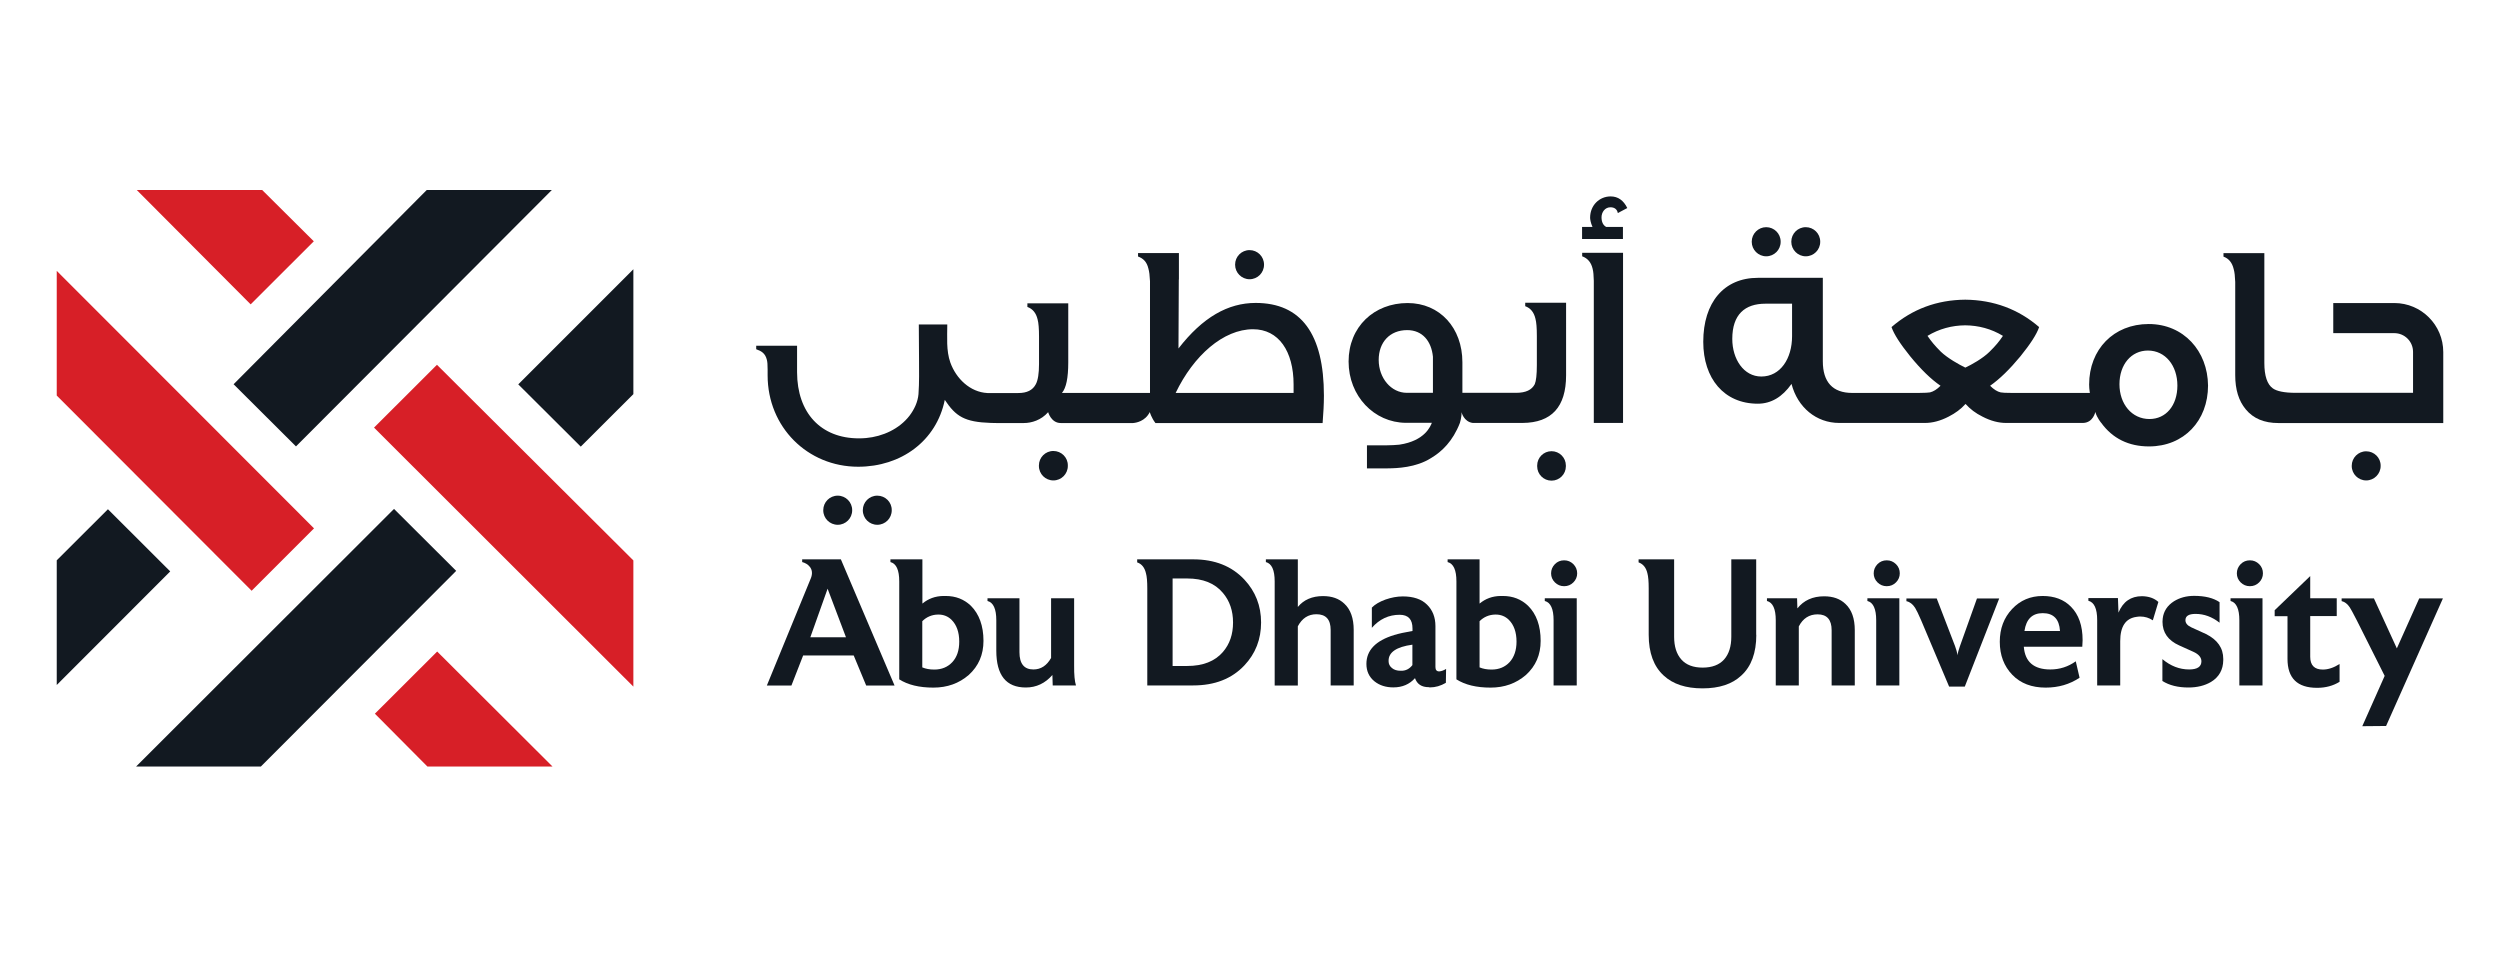 <?xml version="1.0" encoding="utf-8"?>
<!-- Generator: Adobe Illustrator 27.2.0, SVG Export Plug-In . SVG Version: 6.00 Build 0)  -->
<svg version="1.1" id="Layer_1" xmlns="http://www.w3.org/2000/svg" xmlns:xlink="http://www.w3.org/1999/xlink" x="0px" y="0px"
	 viewBox="0 0 230 88" style="enable-background:new 0 0 230 88;" xml:space="preserve">
<style type="text/css">
	.st0{fill:#121921;}
	.st1{fill:#D71F27;}
	.st2{fill:#DF272F;}
	.st3{fill:#FFFFFF;}
	.st4{fill:#010101;}
	.st5{fill:none;}
	.st6{fill:none;stroke:#0A2240;stroke-width:1.322;stroke-miterlimit:10;}
	.st7{fill:none;stroke:#F32735;stroke-width:0.529;stroke-miterlimit:10;}
</style>
<g>
	<g>
		<polygon class="st0" points="27.23,41.07 50.77,17.48 39.26,17.48 21.49,35.35 		"/>
		<polygon class="st0" points="9.93,46.85 5.22,51.55 5.22,63.02 15.66,52.57 		"/>
		<polygon class="st0" points="36.25,46.82 12.52,70.52 24,70.52 41.97,52.52 		"/>
		<polygon class="st0" points="47.68,35.36 53.43,41.09 58.27,36.26 58.27,24.77 		"/>
		<polygon class="st1" points="34.41,39.34 58.27,63.17 58.27,51.56 40.2,33.56 		"/>
		<polygon class="st1" points="28.89,48.61 5.22,24.92 5.22,36.39 23.15,54.35 		"/>
		<polygon class="st1" points="40.22,59.94 34.49,65.66 39.32,70.52 50.83,70.52 		"/>
		<polygon class="st1" points="28.87,22.2 24.12,17.48 12.58,17.48 23.06,28 		"/>
	</g>
	<g>
		<g>
			<path class="st0" d="M90.48,58.96c0,1.27-0.45,2.32-1.36,3.14c-0.89,0.77-1.97,1.16-3.25,1.16c-1.29,0-2.34-0.25-3.14-0.76v-9.01
				c0-1.05-0.27-1.64-0.81-1.78v-0.25h2.94v4.07c0.54-0.45,1.18-0.69,1.93-0.7h0.2h0.02c0.91,0,1.68,0.3,2.31,0.9
				C90.08,56.49,90.48,57.57,90.48,58.96z M88.25,59.03c0-0.87-0.24-1.54-0.71-2.01c-0.33-0.32-0.73-0.48-1.2-0.48h-0.05
				c-0.56,0.01-1.05,0.22-1.44,0.61v4.25c0.31,0.13,0.67,0.2,1.1,0.2c0.69,0,1.24-0.23,1.67-0.69
				C88.04,60.45,88.25,59.83,88.25,59.03z"/>
			<path class="st0" d="M98.99,63.06h-2.14l-0.03-0.96c-0.66,0.76-1.48,1.15-2.44,1.15c-1.82,0-2.72-1.13-2.72-3.39v-2.79
				c0-1.05-0.27-1.64-0.81-1.78v-0.25h2.94v4.96c0,1.06,0.43,1.59,1.28,1.59c0.69,0,1.23-0.35,1.63-1.06v-5.49h2.12v6.18
				C98.81,62.07,98.87,62.69,98.99,63.06z"/>
			<path class="st0" d="M116.02,57.27c0,1.54-0.51,2.86-1.54,3.95c-1.16,1.23-2.73,1.84-4.7,1.84h-4.23v-8.93
				c0-0.64-0.04-1.1-0.12-1.38c-0.12-0.53-0.39-0.87-0.81-1.01v-0.28h5.16c1.97,0,3.54,0.62,4.7,1.86
				C115.5,54.41,116.02,55.73,116.02,57.27z M113.44,57.27c0-1.08-0.31-1.99-0.93-2.72c-0.74-0.89-1.84-1.33-3.29-1.33h-1.34v8.05
				h1.34c1.45,0,2.55-0.43,3.29-1.29C113.13,59.26,113.44,58.36,113.44,57.27z"/>
			<path class="st0" d="M124.55,63.06h-2.13v-5.11c0-0.96-0.44-1.44-1.31-1.44c-0.75,0-1.32,0.37-1.71,1.11v5.45h-2.13v-9.58
				c0-1.05-0.27-1.64-0.81-1.78v-0.25h2.94v4.38c0.54-0.66,1.32-1,2.32-1c0.82,0,1.47,0.23,1.96,0.7c0.58,0.54,0.86,1.35,0.86,2.42
				V63.06z"/>
			<path class="st0" d="M133.04,61.54l-0.02,1.28c-0.48,0.28-0.96,0.42-1.46,0.42h-0.02l-0.1-0.02c-0.65,0-1.07-0.28-1.26-0.83
				c-0.5,0.56-1.16,0.85-1.99,0.85c-0.69,0-1.26-0.18-1.73-0.55c-0.5-0.4-0.75-0.94-0.75-1.61c0-1.25,0.85-2.14,2.56-2.66
				c0.42-0.13,0.98-0.25,1.68-0.37v-0.23c0-0.84-0.39-1.26-1.18-1.26c-1.01,0-1.86,0.4-2.56,1.2v-1.86c0.29-0.3,0.71-0.54,1.25-0.74
				c0.55-0.19,1.08-0.29,1.6-0.29c0.97,0,1.72,0.25,2.23,0.76c0.51,0.5,0.77,1.16,0.77,1.97v3.77c0,0.27,0.12,0.4,0.35,0.4
				C132.62,61.75,132.82,61.68,133.04,61.54z M129.94,61.19v-1.88c-1.47,0.2-2.2,0.7-2.19,1.49v0.03c0,0.25,0.1,0.46,0.31,0.63
				c0.2,0.17,0.47,0.25,0.79,0.25h0.05C129.32,61.72,129.67,61.54,129.94,61.19z"/>
			<path class="st0" d="M141.74,58.96c0,1.27-0.45,2.32-1.36,3.14c-0.89,0.77-1.97,1.16-3.25,1.16c-1.29,0-2.34-0.25-3.14-0.76
				v-9.01c0-1.05-0.27-1.64-0.81-1.78v-0.25h2.94v4.07c0.54-0.45,1.18-0.69,1.93-0.7h0.2h0.02c0.91,0,1.68,0.3,2.31,0.9
				C141.35,56.49,141.74,57.57,141.74,58.96z M139.52,59.03c0-0.87-0.24-1.54-0.71-2.01c-0.33-0.32-0.73-0.48-1.2-0.48h-0.05
				c-0.56,0.01-1.05,0.22-1.44,0.61v4.25c0.31,0.13,0.67,0.2,1.1,0.2c0.69,0,1.24-0.23,1.67-0.69
				C139.3,60.45,139.52,59.83,139.52,59.03z"/>
			<path class="st0" d="M145.05,63.06h-2.12v-5.99c0-1.05-0.27-1.64-0.81-1.78v-0.25h2.94V63.06z M145.1,52.75
				c0,0.32-0.12,0.6-0.35,0.83c-0.23,0.23-0.51,0.35-0.85,0.35s-0.61-0.12-0.85-0.35c-0.23-0.23-0.35-0.51-0.35-0.83
				c0-0.33,0.12-0.61,0.35-0.85c0.23-0.23,0.51-0.35,0.85-0.35s0.61,0.12,0.85,0.35C144.98,52.14,145.1,52.42,145.1,52.75z"/>
			<path class="st0" d="M161.58,58.4c0,1.66-0.46,2.91-1.38,3.75c-0.84,0.79-2.03,1.18-3.57,1.18c-1.53,0-2.72-0.39-3.57-1.18
				c-0.92-0.84-1.38-2.09-1.38-3.75v-4.28c0-0.63-0.04-1.09-0.12-1.38c-0.12-0.52-0.39-0.85-0.81-1v-0.28h3.27v7.12
				c0,0.9,0.22,1.59,0.66,2.09c0.44,0.5,1.1,0.75,1.96,0.75c0.87,0,1.53-0.25,1.98-0.75c0.44-0.5,0.66-1.2,0.66-2.09v-7.12h2.29
				V58.4z"/>
			<path class="st0" d="M170.63,63.06h-2.12v-5.08c0-0.97-0.43-1.46-1.29-1.46c-0.77,0-1.35,0.37-1.73,1.11v5.43h-2.12v-5.99
				c0-1.05-0.27-1.64-0.81-1.78v-0.25h2.77l0.03,0.93c0.59-0.74,1.41-1.11,2.46-1.11c0.82,0,1.47,0.23,1.96,0.7
				c0.58,0.54,0.86,1.35,0.86,2.42V63.06z"/>
			<path class="st0" d="M174.73,63.06h-2.12v-5.99c0-1.05-0.27-1.64-0.81-1.78v-0.25h2.94V63.06z M174.78,52.75
				c0,0.32-0.12,0.6-0.35,0.83c-0.23,0.23-0.51,0.35-0.85,0.35s-0.61-0.12-0.85-0.35c-0.23-0.23-0.35-0.51-0.35-0.83
				c0-0.33,0.12-0.61,0.35-0.85c0.23-0.23,0.51-0.35,0.85-0.35s0.61,0.12,0.85,0.35C174.67,52.14,174.78,52.42,174.78,52.75z"/>
			<path class="st0" d="M183.93,55.05l-3.17,8.12h-1.44l-2.57-6.09c-0.24-0.56-0.43-0.95-0.56-1.16c-0.22-0.34-0.49-0.55-0.8-0.61
				v-0.25h2.79l1.68,4.37c0.11,0.29,0.19,0.57,0.23,0.85c0.03-0.23,0.11-0.51,0.23-0.85l1.56-4.37H183.93z"/>
			<path class="st0" d="M191.6,58.9c0,0.13-0.01,0.33-0.03,0.6h-5.38c0.11,1.39,0.92,2.09,2.44,2.09c0.86,0,1.64-0.25,2.34-0.75
				l0.35,1.51c-0.91,0.61-1.95,0.91-3.12,0.91c-1.28,0-2.31-0.39-3.07-1.18c-0.76-0.79-1.15-1.8-1.15-3.04
				c0-1.21,0.38-2.21,1.13-3.01c0.75-0.8,1.69-1.2,2.82-1.2c1.08,0,1.95,0.33,2.59,0.98C191.24,56.53,191.6,57.56,191.6,58.9z
				 M189.52,58.05c-0.07-1.1-0.6-1.64-1.59-1.64c-0.96,0-1.52,0.55-1.68,1.64H189.52z"/>
			<path class="st0" d="M198.57,55.38l-0.51,1.69c-0.34-0.23-0.73-0.35-1.16-0.35c-0.11,0-0.22,0.01-0.33,0.03
				c-1.01,0.13-1.51,0.88-1.51,2.24v4.07h-2.12v-6.01c0-1.05-0.27-1.64-0.81-1.78v-0.25h2.72l0.05,1.34
				c0.42-1.01,1.14-1.51,2.16-1.51C197.68,54.86,198.19,55.03,198.57,55.38z"/>
			<path class="st0" d="M204.54,60.62v0.03v0.08c-0.01,0.89-0.39,1.56-1.13,2.01c-0.58,0.34-1.27,0.51-2.08,0.51
				c-0.96,0-1.76-0.2-2.39-0.6v-2.01c0.75,0.63,1.57,0.95,2.46,0.95c0.75,0,1.13-0.25,1.13-0.75c0-0.35-0.24-0.64-0.71-0.86
				l-1.33-0.6c-1.03-0.46-1.54-1.19-1.54-2.18c0-0.1,0.01-0.2,0.02-0.3c0.08-0.66,0.42-1.19,1.03-1.58c0.53-0.33,1.15-0.5,1.86-0.5
				c0.98,0,1.77,0.19,2.34,0.58v1.89c-0.69-0.54-1.42-0.81-2.21-0.81c-0.62,0-0.93,0.19-0.93,0.58c0,0.27,0.18,0.49,0.55,0.66
				l1.34,0.61C204.01,58.86,204.54,59.62,204.54,60.62z"/>
			<path class="st0" d="M208.14,63.06h-2.12v-5.99c0-1.05-0.27-1.64-0.81-1.78v-0.25h2.94V63.06z M208.19,52.75
				c0,0.32-0.12,0.6-0.35,0.83c-0.23,0.23-0.51,0.35-0.85,0.35s-0.61-0.12-0.85-0.35c-0.23-0.23-0.35-0.51-0.35-0.83
				c0-0.33,0.12-0.61,0.35-0.85c0.23-0.23,0.51-0.35,0.85-0.35s0.61,0.12,0.85,0.35C208.08,52.14,208.19,52.42,208.19,52.75z"/>
			<path class="st0" d="M215.25,62.72c-0.61,0.38-1.3,0.56-2.08,0.56c-1.82,0-2.72-0.89-2.72-2.66v-3.93h-1.18v-0.55l3.27-3.14v2.04
				h2.44v1.64h-2.44v3.74c0,0.79,0.39,1.18,1.16,1.18c0.49,0,1-0.17,1.54-0.51V62.72z"/>
			<path class="st0" d="M224.75,55.05l-5.23,11.74l-2.19,0.02l2.06-4.63l-2.56-5.1c-0.35-0.69-0.57-1.08-0.65-1.2
				c-0.21-0.32-0.46-0.51-0.75-0.58v-0.25h2.97l2.11,4.6l2.06-4.6H224.75z"/>
		</g>
		<path class="st0" d="M114.96,25.69c0.74,0,1.33-0.6,1.33-1.33v-0.02c0-0.74-0.6-1.33-1.33-1.33c-0.74,0-1.33,0.6-1.33,1.33v0.02
			C113.63,25.09,114.23,25.69,114.96,25.69z"/>
		<path class="st0" d="M142.74,41.51c-0.73,0-1.32,0.59-1.32,1.32v0.07c0,0.73,0.59,1.32,1.32,1.32s1.32-0.59,1.32-1.32v-0.07
			C144.06,42.1,143.47,41.51,142.74,41.51z"/>
		<path class="st0" d="M147.34,19.99c0-0.46,0.31-0.92,0.82-0.92c0.36,0,0.61,0.17,0.68,0.53l0.87-0.46
			c-0.34-0.7-0.85-1.07-1.53-1.07c-1.04,0-1.89,0.82-1.89,1.96c0,0.12,0.04,0.45,0.22,0.85h-0.96v1.11h3.76v-1.11h-1.54
			C147.48,20.72,147.34,20.41,147.34,19.99z"/>
		<path class="st0" d="M96.91,41.49c-0.74,0-1.33,0.6-1.33,1.33v0.05c0,0.74,0.6,1.33,1.33,1.33c0.74,0,1.33-0.6,1.33-1.33v-0.05
			C98.25,42.09,97.65,41.49,96.91,41.49z"/>
		<path class="st0" d="M80.71,45.6c-0.74,0-1.33,0.6-1.33,1.33v0.02c0,0.74,0.6,1.33,1.33,1.33c0.74,0,1.33-0.6,1.33-1.33v-0.02
			C82.05,46.2,81.45,45.6,80.71,45.6z"/>
		<path class="st0" d="M77.07,45.6c-0.74,0-1.33,0.6-1.33,1.33v0.02c0,0.74,0.6,1.33,1.33,1.33c0.74,0,1.33-0.6,1.33-1.33v-0.02
			C78.4,46.2,77.81,45.6,77.07,45.6z"/>
		<path class="st0" d="M217.69,41.52c-0.74,0-1.33,0.6-1.33,1.33v0.02c0,0.74,0.6,1.33,1.33,1.33s1.33-0.6,1.33-1.33v-0.02
			C219.03,42.12,218.43,41.52,217.69,41.52z"/>
		<path class="st0" d="M166.13,23.58c0.74,0,1.33-0.6,1.33-1.33v-0.02c0-0.74-0.6-1.33-1.33-1.33c-0.74,0-1.33,0.6-1.33,1.33v0.02
			C164.8,22.98,165.4,23.58,166.13,23.58z"/>
		<path class="st0" d="M162.49,23.58c0.74,0,1.33-0.6,1.33-1.33v-0.02c0-0.74-0.6-1.33-1.33-1.33s-1.33,0.6-1.33,1.33v0.02
			C161.16,22.98,161.76,23.58,162.49,23.58z"/>
		<path class="st0" d="M149.32,23.26L149.32,23.26l-2.69,0h-1.07v0.32c0.48,0.17,0.82,0.54,0.96,1.14c0.08,0.32,0.09,0.59,0.11,1.11
			v13.08h2.69L149.32,23.26L149.32,23.26z"/>
		<path class="st0" d="M220.28,27.88h-3.52h-2.1v2.77h2.1h3.52c0.95,0,1.72,0.77,1.72,1.72v3.77h-7.09v0h-2.13h-0.99h-0.61
			c-1.02,0-1.72-0.15-2.08-0.41c-0.51-0.36-0.78-1.14-0.78-2.33V23.29h0v0h-2.69h-1.07v0.32c0.48,0.17,0.8,0.55,0.94,1.15
			c0.09,0.33,0.11,0.6,0.14,1.18v0.14l0,0.18v0.19l0,0v8.06c0,1.33,0.32,2.37,0.97,3.15c0.7,0.85,1.7,1.26,3,1.26h2.18h0.99h1.82v0
			h10.18v-6.53C224.78,29.9,222.76,27.88,220.28,27.88z"/>
		<g>
			<path class="st0" d="M77.36,51.46h-2.04l0,0H73.8v0.25c0.49,0.12,1.17,0.6,0.79,1.51l-4.04,9.85h2.26l1.08-2.77h4.65l1.15,2.77
				h2.61L77.36,51.46z M74.55,58.63l1.59-4.47l1.69,4.47H74.55z"/>
		</g>
		<path class="st0" d="M115.52,27.87c-2.54,0-4.87,1.31-7.1,4.19l0.03-6.35l0.01,0l0-2.42h0v-0.01h-2.69h-1.07v0.32
			c0.48,0.17,0.81,0.5,0.95,1.1c0.09,0.32,0.12,0.62,0.15,1.17v10.28h-3.45h-0.75h-3.9c0.39-0.46,0.58-1.38,0.58-2.81v-1.97v-3.46
			h-2.69h-1.07v0.33c0.48,0.17,0.8,0.55,0.94,1.15c0.09,0.33,0.13,0.86,0.13,1.59v0.4h0v2.12c0,0.85-0.1,1.48-0.29,1.84
			c-0.29,0.56-0.82,0.82-1.62,0.82c-0.22,0-0.44,0-0.67,0c-0.25,0-0.5,0-0.75,0l-1.42,0c-1.59-0.08-2.88-1.33-3.41-2.81
			c-0.39-1.1-0.28-2.35-0.28-3.5h-2.62c0,1.05,0.02,2.12,0.02,3.16c0,1.09,0.03,2.16-0.05,3.25c-0.06,0.72-0.39,1.41-0.82,1.98
			c-0.95,1.23-2.47,1.92-4,2.06c-0.22,0.02-0.44,0.03-0.66,0.03c-3.5,0-5.68-2.34-5.69-6.08l0,0v-0.62v-1.82h-2.69h-1.07v0.32
			c0.48,0.17,0.83,0.37,0.98,0.97c0.05,0.2,0.07,0.43,0.07,0.89v0.54c0,4.77,3.68,8.41,8.33,8.41c3.95,0,7.2-2.37,7.97-6.15
			c1.02,1.53,1.82,2.04,4.24,2.12l0.51,0.01h2.52c0.71,0,1.59-0.26,2.24-1c0,0,0.27,1,1.16,1h4.01h0.75h1.89
			c0.28-0.02,1.12-0.16,1.54-1.01c0,0,0.14,0.52,0.52,1.01h15.38c0.07-0.9,0.12-1.72,0.12-2.52
			C121.8,30.73,119.71,27.87,115.52,27.87z M119.01,36.15h-10.85c1.65-3.44,4.39-5.86,7.12-5.86c2.35,0,3.73,2.01,3.73,5.09V36.15z"
			/>
		<path class="st0" d="M140.32,27.85v0.32c0.48,0.17,0.8,0.55,0.94,1.15c0.09,0.33,0.13,0.86,0.13,1.59v0.4h0v2.29
			c0,0.87-0.07,1.45-0.19,1.74c-0.27,0.53-0.82,0.8-1.72,0.8h-4.94v-2.81c0-3.17-2.08-5.45-5.04-5.45c-3.08,0-5.43,2.18-5.43,5.38
			c0,3.18,2.35,5.62,5.27,5.64h2.39c-0.12,0.29-0.62,1.66-2.99,2.01c-0.27,0.03-0.81,0.06-1.19,0.06h-1.79v2.12c0,0,1.43,0,1.91,0
			c0.84-0.01,2.59-0.06,3.99-0.95l0,0c0.99-0.59,2-1.55,2.65-3.23c0,0,0.17-0.52,0.15-0.99c0,0,0.2,0.88,1.03,0.99h4.6
			c2.65-0.02,3.99-1.47,3.99-4.38v-3.21V27.9v-0.05H140.32z M131.83,36.14h-2.4c-1.45,0-2.59-1.36-2.59-3.03
			c0-1.62,1.02-2.74,2.62-2.74c1.41,0,2.23,1.02,2.37,2.45V36.14z"/>
		<path class="st0" d="M197.68,29.81c-3.22,0-5.48,2.33-5.48,5.57c0,0.22,0.02,0.44,0.05,0.65l0.02,0.12h-3.34v0h-3.8
			c-0.58,0-0.94-0.02-1.07-0.05c-0.31-0.07-0.63-0.27-0.97-0.61c0.87-0.61,1.79-1.5,2.79-2.71c0.92-1.14,1.5-2.03,1.72-2.69
			c-1.91-1.65-4.18-2.49-6.79-2.52v0h0h0v0c-2.62,0.02-4.88,0.87-6.79,2.52c0.22,0.65,0.8,1.55,1.72,2.69
			c0.99,1.21,1.91,2.11,2.79,2.71c-0.34,0.34-0.65,0.53-0.97,0.61c-0.12,0.02-0.48,0.05-1.07,0.05h-4.36v0h-1.72
			c-1.82,0-2.71-1.02-2.71-2.91v-7.68h-5.98c-3.1,0-5.02,2.25-5.02,5.89c0,3.37,1.91,5.69,5.02,5.69c1.21,0,2.25-0.61,3.1-1.82
			c0.56,2.16,2.28,3.59,4.39,3.59h2.74v0h5.16c0.68,0,1.41-0.19,2.16-0.58c0.63-0.32,1.14-0.7,1.55-1.16c0,0,0.01,0,0.01,0.01v0
			c0,0,0,0,0,0l0,0l0,0c0,0,0.01,0,0.01-0.01c0.41,0.46,0.92,0.85,1.55,1.16c0.75,0.39,1.48,0.58,2.16,0.58h5.16v0h1.94
			c0.93-0.03,1.12-1.01,1.12-1.01c0.15,0.55,0.55,1.01,0.55,1.01c1.04,1.43,2.52,2.16,4.39,2.16c3.22,0,5.43-2.37,5.43-5.6
			C203.11,32.3,200.9,29.81,197.68,29.81z M164.87,30.93c0,2.06-1.07,3.71-2.83,3.71c-1.62,0-2.67-1.6-2.67-3.46
			c0-2.25,1.16-3.24,3.05-3.24h2.45V30.93z M180.81,33.82c-0.56-0.27-1.62-0.86-2.25-1.46c-0.56-0.56-0.89-0.96-1.23-1.46
			c1.08-0.65,2.25-0.96,3.47-0.97c1.22,0.01,2.4,0.32,3.47,0.97c-0.34,0.51-0.67,0.91-1.23,1.46
			C182.43,32.97,181.37,33.56,180.81,33.82z M197.75,38.55c-1.62,0-2.76-1.38-2.76-3.2c0-1.82,1.09-3.1,2.62-3.1
			c1.6,0,2.71,1.38,2.71,3.22C200.32,37.32,199.26,38.55,197.75,38.55z"/>
	</g>
</g>
</svg>

